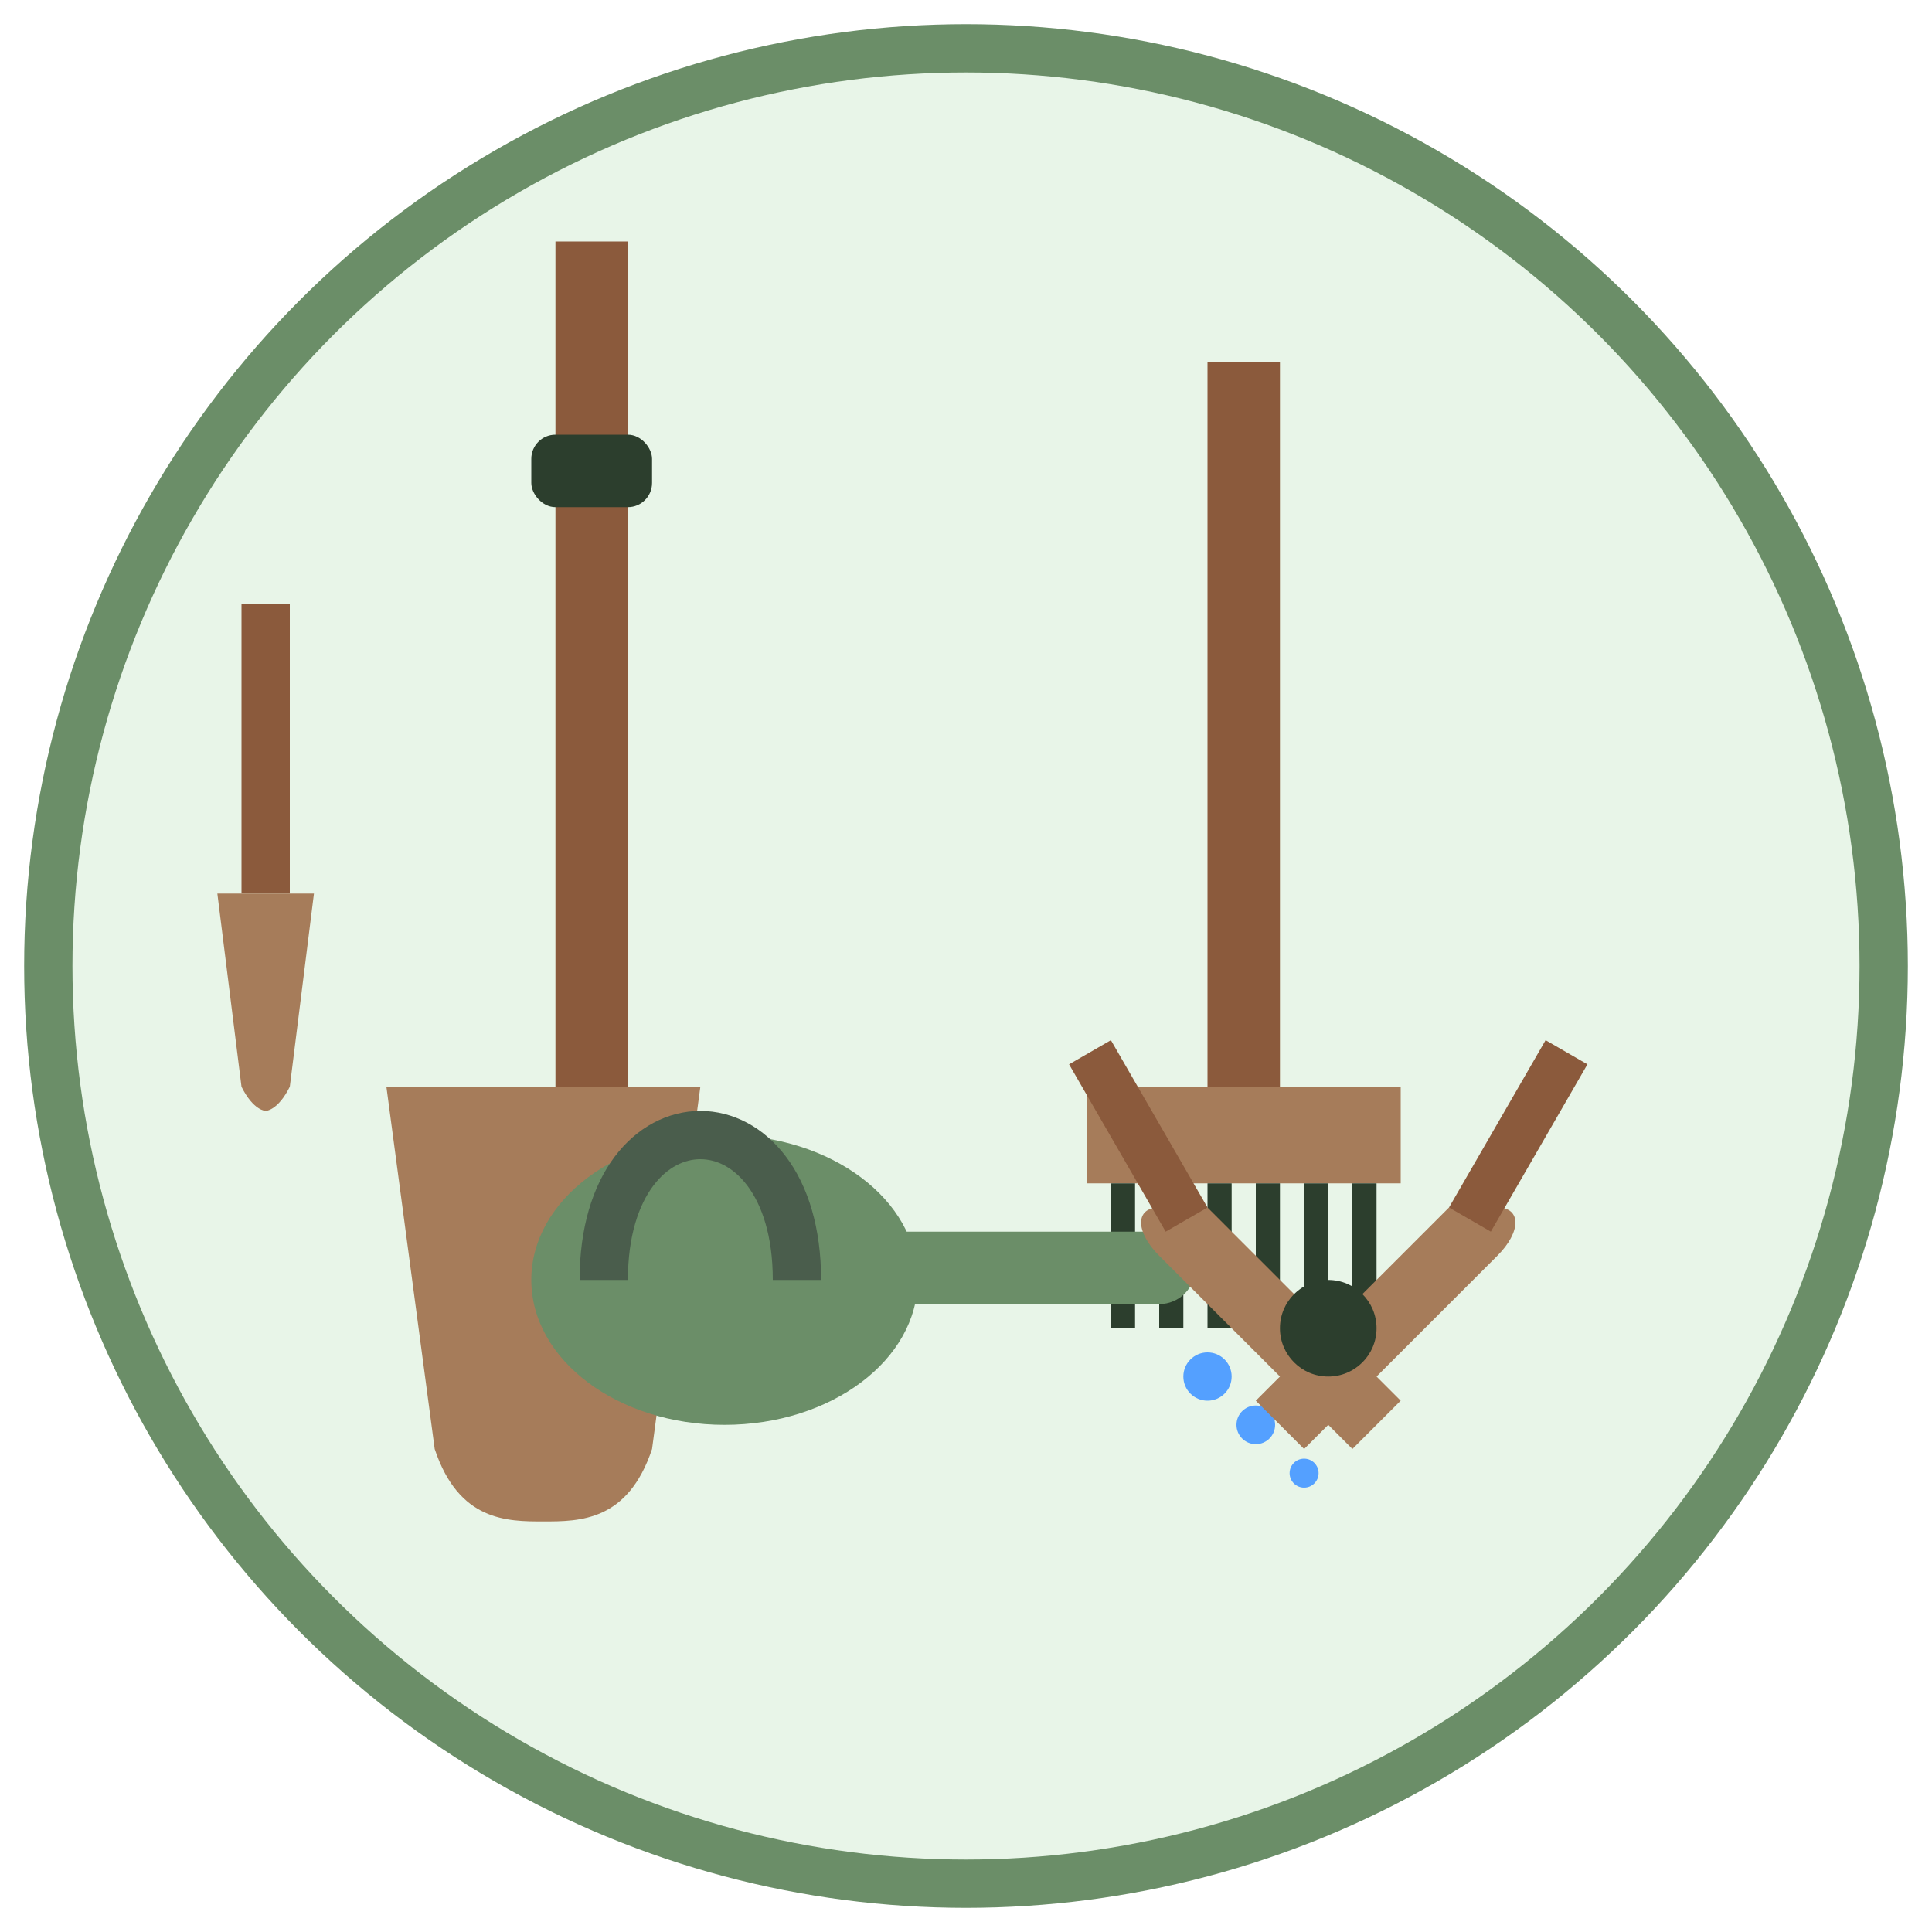 <svg width="80" height="80" viewBox="0 0 80 80" fill="none" xmlns="http://www.w3.org/2000/svg">
  <!-- Background circle -->
  <circle cx="40" cy="40" r="38" fill="#e8f5e8" stroke="#6b8e68" stroke-width="2"/>
  
  <!-- Shovel -->
  <g transform="translate(15,10)">
    <!-- Handle -->
    <rect x="8" y="0" width="3" height="35" fill="#8b5a3c"/>
    <!-- Blade -->
    <path d="M5 35h9l-2 15c-1 3-3 3-4.5 3s-3.5 0-4.5-3l-2-15z" fill="#a67c5a"/>
    <!-- Grip -->
    <rect x="7" y="8" width="5" height="3" rx="1" fill="#2c3e2d"/>
  </g>
  
  <!-- Rake -->
  <g transform="translate(45,15)">
    <!-- Handle -->
    <rect x="5" y="0" width="3" height="30" fill="#8b5a3c"/>
    <!-- Head -->
    <rect x="0" y="30" width="13" height="4" fill="#a67c5a"/>
    <!-- Tines -->
    <rect x="1" y="34" width="1" height="6" fill="#2c3e2d"/>
    <rect x="3" y="34" width="1" height="6" fill="#2c3e2d"/>
    <rect x="5" y="34" width="1" height="6" fill="#2c3e2d"/>
    <rect x="7" y="34" width="1" height="6" fill="#2c3e2d"/>
    <rect x="9" y="34" width="1" height="6" fill="#2c3e2d"/>
    <rect x="11" y="34" width="1" height="6" fill="#2c3e2d"/>
  </g>
  
  <!-- Watering can -->
  <g transform="translate(20,45)">
    <!-- Body -->
    <ellipse cx="10" cy="8" rx="8" ry="6" fill="#6b8e68"/>
    <!-- Spout -->
    <rect x="16" y="6" width="12" height="3" fill="#6b8e68"/>
    <circle cx="28" cy="7.5" r="1.5" fill="#6b8e68"/>
    <!-- Handle -->
    <path d="M5 8c0-4 2-6 4-6s4 2 4 6" stroke="#4a5d4c" stroke-width="2" fill="none"/>
    <!-- Water drops -->
    <circle cx="30" cy="12" r="1" fill="#54a0ff"/>
    <circle cx="32" cy="14" r="0.8" fill="#54a0ff"/>
    <circle cx="34" cy="16" r="0.6" fill="#54a0ff"/>
  </g>
  
  <!-- Pruning shears -->
  <g transform="translate(50,50)">
    <!-- Blade 1 -->
    <path d="M0 0l8 8-2 2-8-8c-1-1-1-2 0-2h2z" fill="#a67c5a"/>
    <!-- Blade 2 -->
    <path d="M10 0l-8 8 2 2 8-8c1-1 1-2 0-2h-2z" fill="#a67c5a"/>
    <!-- Pivot -->
    <circle cx="5" cy="5" r="2" fill="#2c3e2d"/>
    <!-- Handles -->
    <rect x="-2" y="-8" width="2" height="8" fill="#8b5a3c" transform="rotate(-30 0 0)"/>
    <rect x="10" y="-8" width="2" height="8" fill="#8b5a3c" transform="rotate(30 10 0)"/>
  </g>
  
  <!-- Trowel -->
  <g transform="translate(10,25)">
    <!-- Handle -->
    <rect x="0" y="0" width="2" height="12" fill="#8b5a3c"/>
    <!-- Blade -->
    <path d="M-1 12h4l-1 8c-0.5 1-1 1-1 1s-0.5 0-1-1l-1-8z" fill="#a67c5a"/>
  </g>
</svg>
